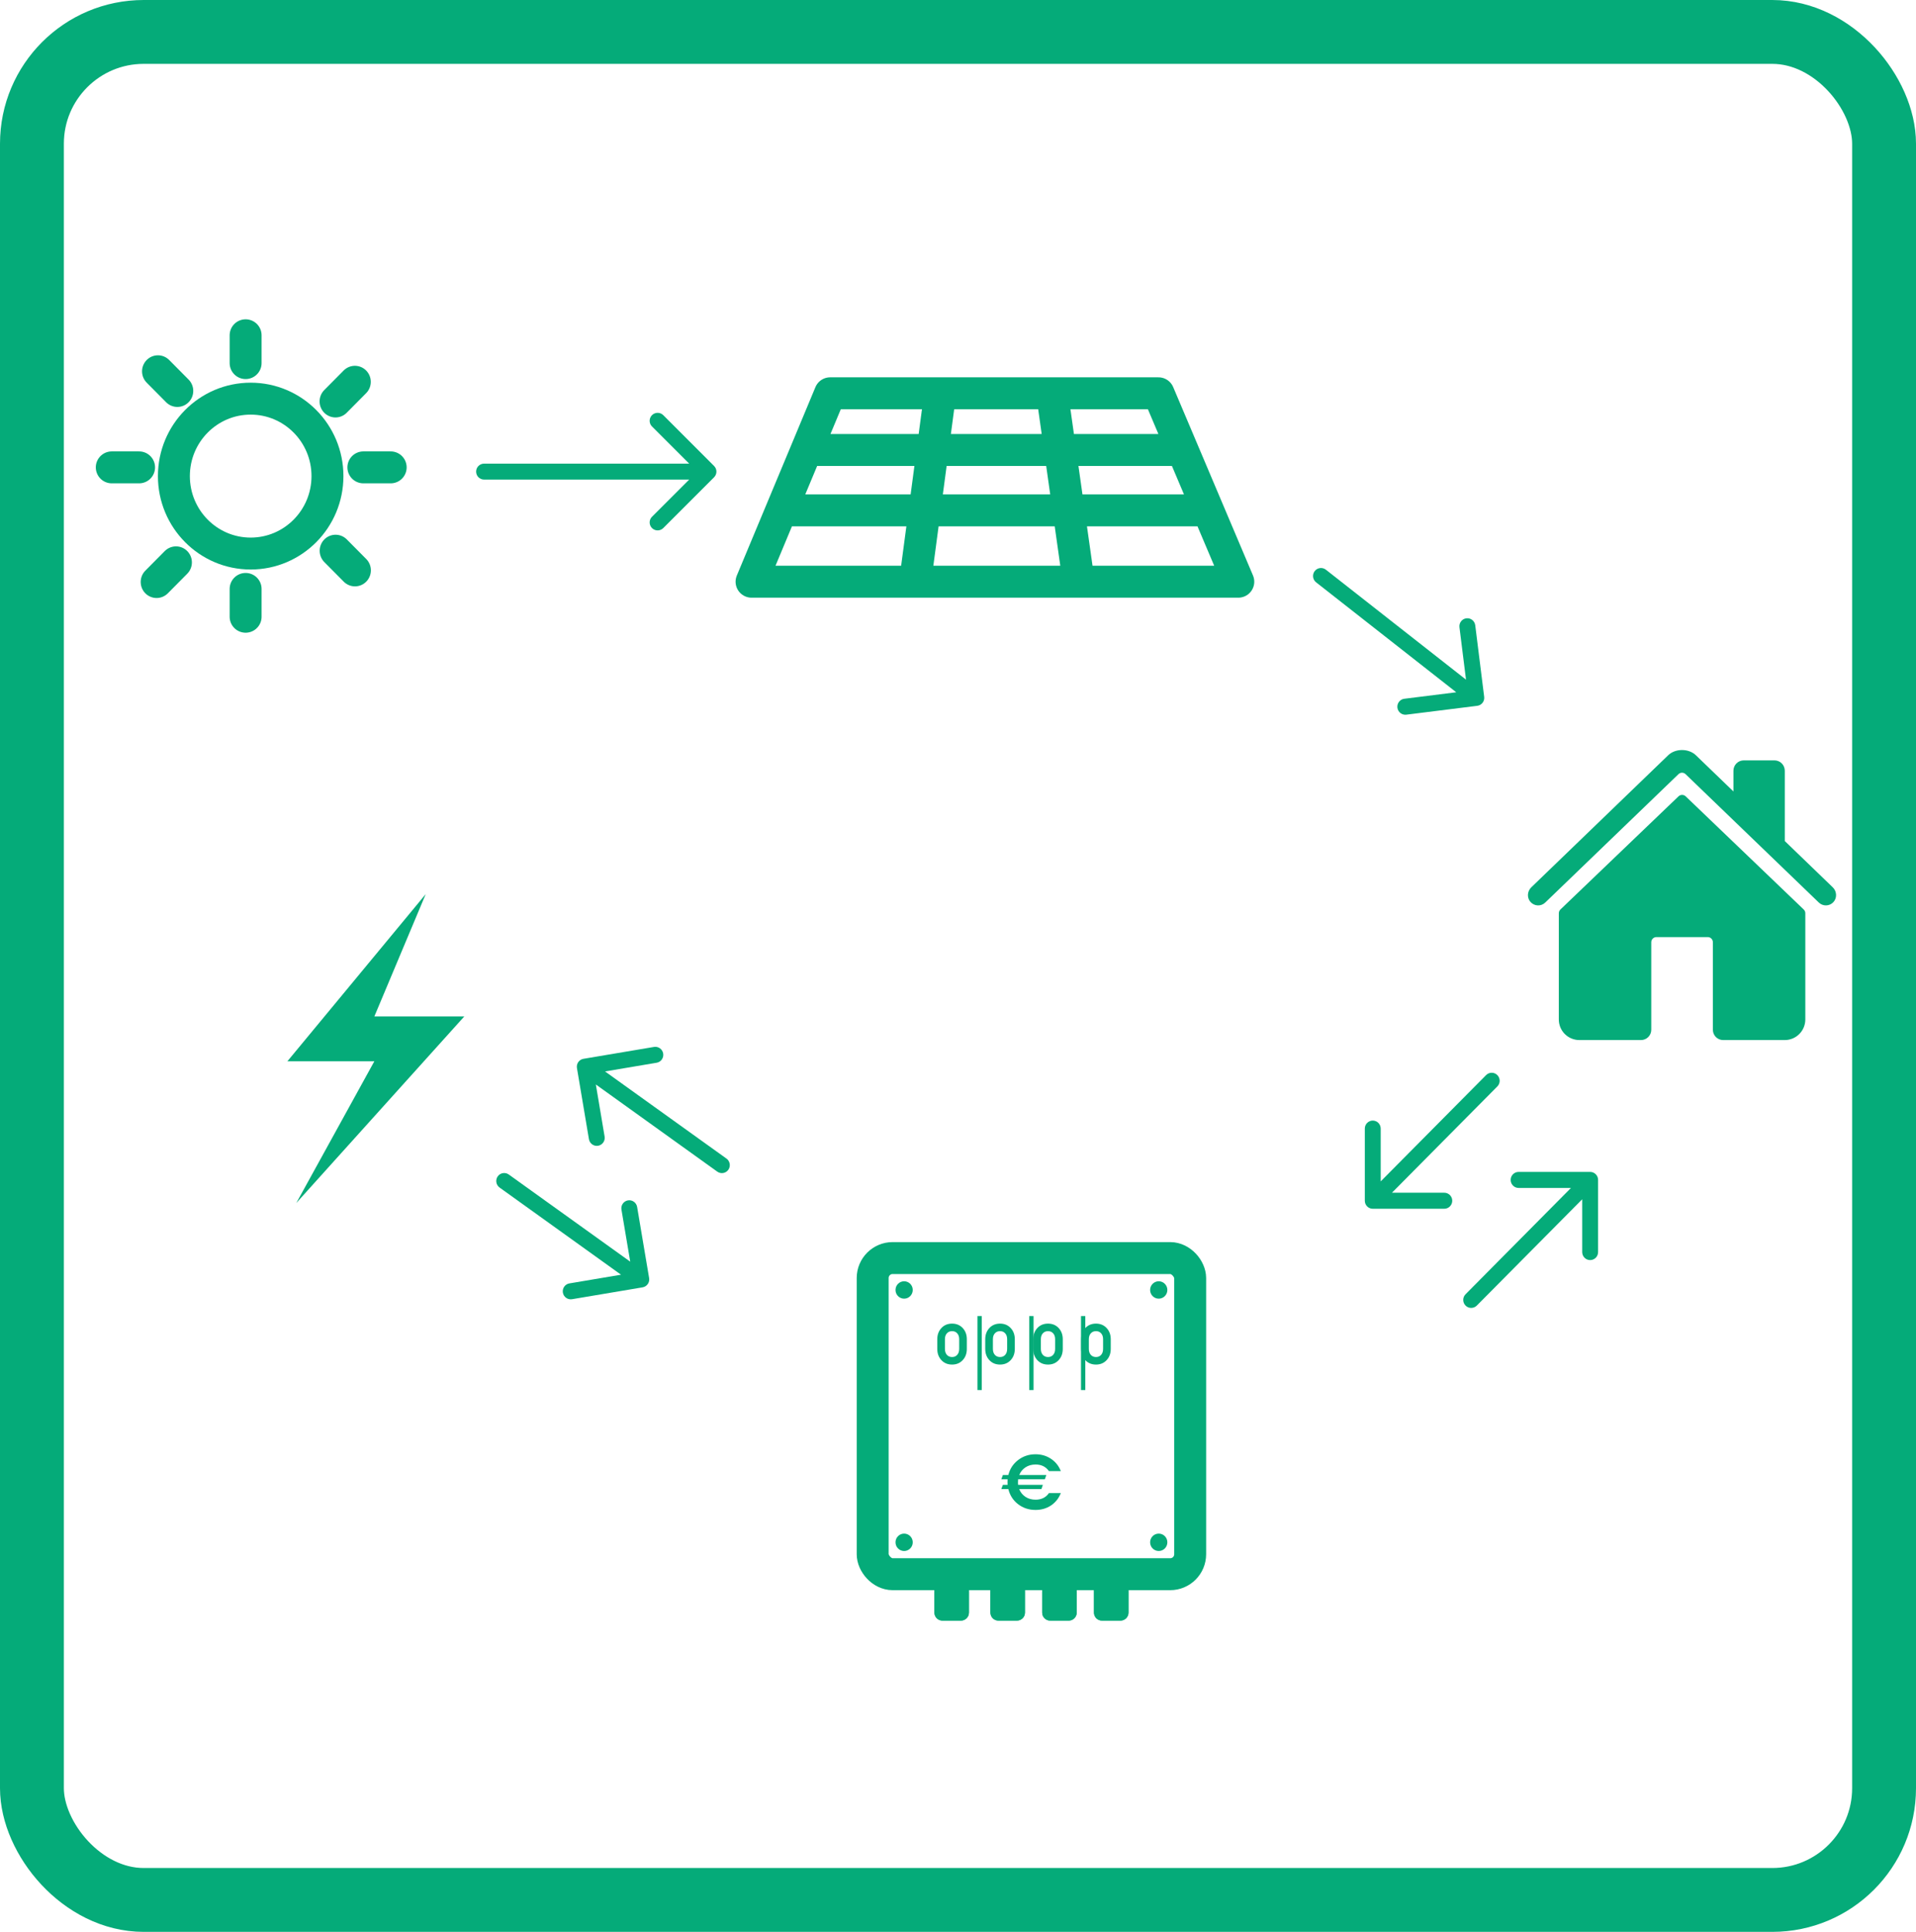 <svg width="120" height="121" viewBox="0 0 120 121" fill="none" xmlns="http://www.w3.org/2000/svg">
<path fill-rule="evenodd" clip-rule="evenodd" d="M111.782 52.677L114.79 55.579C115.046 55.827 115.067 56.252 114.82 56.51C114.702 56.634 114.54 56.705 114.37 56.709C114.199 56.712 114.035 56.647 113.912 56.528L105.568 48.488C105.508 48.431 105.429 48.398 105.346 48.398C105.263 48.398 105.183 48.431 105.124 48.488L96.781 56.528C96.718 56.589 96.643 56.637 96.562 56.668C96.48 56.699 96.393 56.713 96.306 56.709C96.219 56.705 96.133 56.683 96.055 56.644C95.976 56.606 95.906 56.552 95.849 56.485C95.621 56.222 95.653 55.822 95.903 55.578L104.455 47.327C104.672 47.104 104.996 46.977 105.345 46.977C105.695 46.977 106.019 47.104 106.237 47.326L108.566 49.572V48.274C108.566 48.102 108.633 47.937 108.754 47.815C108.875 47.694 109.038 47.625 109.209 47.625H111.139C111.309 47.625 111.473 47.694 111.594 47.815C111.714 47.937 111.782 48.102 111.782 48.274V52.677ZM105.35 49.787C105.433 49.787 105.513 49.819 105.573 49.876L112.969 56.966C113 56.996 113.025 57.032 113.042 57.072C113.059 57.112 113.068 57.156 113.068 57.199V63.853C113.068 64.195 112.932 64.523 112.691 64.765C112.45 65.007 112.123 65.143 111.782 65.143H107.921C107.751 65.143 107.587 65.075 107.467 64.954C107.346 64.833 107.278 64.669 107.278 64.498V59.016C107.278 58.93 107.244 58.848 107.184 58.788C107.124 58.727 107.042 58.693 106.957 58.693H103.742C103.656 58.693 103.575 58.727 103.514 58.788C103.454 58.848 103.42 58.93 103.42 59.016V64.498C103.42 64.669 103.352 64.833 103.232 64.954C103.111 65.075 102.948 65.143 102.777 65.143H98.915C98.574 65.143 98.247 65.007 98.005 64.765C97.764 64.523 97.629 64.195 97.629 63.853L97.63 57.199C97.63 57.156 97.639 57.112 97.656 57.072C97.673 57.032 97.698 56.996 97.729 56.966L105.128 49.876C105.188 49.819 105.268 49.787 105.35 49.787Z" fill="#05AB79"/>
<path d="M18 66.471L26.664 56L23.446 63.664H29.078L18.557 75.349L23.446 66.471H18Z" fill="#05AB79"/>
<ellipse cx="15.7" cy="29.82" rx="4.809" ry="4.851" stroke="#05AB79" stroke-width="2" stroke-linecap="round" stroke-linejoin="round"/>
<line x1="15.383" y1="22.742" x2="15.383" y2="20.999" stroke="#05AB79" stroke-width="2" stroke-linecap="round" stroke-linejoin="round"/>
<line x1="15.383" y1="38.629" x2="15.383" y2="36.886" stroke="#05AB79" stroke-width="2" stroke-linecap="round" stroke-linejoin="round"/>
<line x1="22.758" y1="29.273" x2="24.469" y2="29.273" stroke="#05AB79" stroke-width="2" stroke-linecap="round" stroke-linejoin="round"/>
<line x1="7" y1="29.273" x2="8.711" y2="29.273" stroke="#05AB79" stroke-width="2" stroke-linecap="round" stroke-linejoin="round"/>
<line x1="1" y1="-1" x2="2.727" y2="-1" transform="matrix(0.704 0.71 -0.704 0.71 19.609 34.496)" stroke="#05AB79" stroke-width="2" stroke-linecap="round" stroke-linejoin="round"/>
<line x1="1" y1="-1" x2="2.727" y2="-1" transform="matrix(0.704 0.71 -0.704 0.71 8.484 23.258)" stroke="#05AB79" stroke-width="2" stroke-linecap="round" stroke-linejoin="round"/>
<line x1="1" y1="-1" x2="2.727" y2="-1" transform="matrix(-0.704 0.71 -0.704 -0.71 11.023 33.805)" stroke="#05AB79" stroke-width="2" stroke-linecap="round" stroke-linejoin="round"/>
<line x1="1" y1="-1" x2="2.727" y2="-1" transform="matrix(-0.704 0.71 -0.704 -0.71 22.227 22.496)" stroke="#05AB79" stroke-width="2" stroke-linecap="round" stroke-linejoin="round"/>
<path d="M30.32 29.039C30.044 29.039 29.82 29.263 29.82 29.539C29.82 29.815 30.044 30.039 30.32 30.039L30.32 29.039ZM44.723 29.893C44.919 29.697 44.919 29.381 44.723 29.186L41.541 26.003C41.346 25.808 41.03 25.808 40.834 26.003C40.639 26.199 40.639 26.515 40.834 26.711L43.663 29.539L40.834 32.367C40.639 32.563 40.639 32.879 40.834 33.075C41.03 33.27 41.346 33.27 41.541 33.075L44.723 29.893ZM30.32 30.039L44.37 30.039L44.37 29.039L30.32 29.039L30.32 30.039Z" fill="#05AB79"/>
<path d="M83.04 35.682C82.822 35.512 82.51 35.551 82.341 35.77C82.172 35.988 82.212 36.304 82.429 36.474L83.04 35.682ZM92.523 44.207C92.796 44.173 92.99 43.922 92.955 43.647L92.395 39.163C92.36 38.888 92.111 38.692 91.838 38.727C91.565 38.761 91.372 39.011 91.406 39.286L91.905 43.272L87.952 43.766C87.679 43.8 87.486 44.051 87.52 44.326C87.555 44.601 87.804 44.797 88.077 44.763L92.523 44.207ZM82.429 36.474L92.156 44.105L92.766 43.313L83.04 35.682L82.429 36.474Z" fill="#05AB79"/>
<path d="M31.866 73.564C31.642 73.403 31.331 73.456 31.172 73.681C31.013 73.907 31.066 74.22 31.29 74.381L31.866 73.564ZM40.247 80.63C40.518 80.584 40.701 80.325 40.655 80.052L39.904 75.596C39.858 75.323 39.601 75.138 39.329 75.184C39.058 75.23 38.876 75.489 38.922 75.762L39.589 79.722L35.661 80.384C35.39 80.43 35.207 80.689 35.253 80.962C35.299 81.235 35.556 81.42 35.828 81.374L40.247 80.63ZM31.29 74.381L39.875 80.543L40.452 79.726L31.866 73.564L31.29 74.381Z" fill="#05AB79"/>
<path d="M36.542 66.317C36.27 66.363 36.088 66.622 36.134 66.895L36.885 71.351C36.931 71.624 37.188 71.809 37.459 71.763C37.73 71.717 37.913 71.459 37.867 71.185L37.2 67.225L41.128 66.563C41.399 66.517 41.581 66.258 41.535 65.985C41.489 65.712 41.232 65.527 40.961 65.573L36.542 66.317ZM44.922 73.383C45.147 73.544 45.458 73.492 45.617 73.266C45.776 73.04 45.723 72.727 45.499 72.566L44.922 73.383ZM36.337 67.221L44.922 73.383L45.499 72.566L36.913 66.404L36.337 67.221Z" fill="#05AB79"/>
<path d="M91.789 81.063C91.594 81.259 91.594 81.577 91.789 81.773C91.983 81.969 92.298 81.969 92.493 81.773L91.789 81.063ZM100.089 73.903C100.089 73.625 99.867 73.401 99.591 73.401H95.111C94.836 73.401 94.613 73.625 94.613 73.903C94.613 74.18 94.836 74.405 95.111 74.405H99.094V78.422C99.094 78.699 99.317 78.924 99.591 78.924C99.867 78.924 100.089 78.699 100.089 78.422V73.903ZM92.493 81.773L99.944 74.258L99.24 73.548L91.789 81.063L92.493 81.773Z" fill="#05AB79"/>
<path d="M85.479 75.207C85.479 75.484 85.702 75.709 85.977 75.709H90.457C90.732 75.709 90.955 75.484 90.955 75.207C90.955 74.93 90.732 74.705 90.457 74.705H86.474V70.688C86.474 70.41 86.251 70.186 85.977 70.186C85.702 70.186 85.479 70.41 85.479 70.688V75.207ZM93.779 68.047C93.974 67.851 93.974 67.533 93.779 67.337C93.585 67.141 93.27 67.141 93.075 67.337L93.779 68.047ZM86.329 75.562L93.779 68.047L93.075 67.337L85.624 74.852L86.329 75.562Z" fill="#05AB79"/>
<path d="M50.512 28.185L51.993 24.633H58.885M50.512 28.185H74.061M50.512 28.185L48.934 31.966M74.061 28.185L72.556 24.633H65.891M74.061 28.185L75.662 31.966M48.934 31.966L47.07 36.435H57.314M48.934 31.966H75.662M75.662 31.966L77.555 36.435H67.557M65.891 24.633L67.557 36.435M65.891 24.633H58.885M67.557 36.435H57.314M58.885 24.633L57.314 36.435" stroke="#05AB79" stroke-width="2" stroke-linecap="round" stroke-linejoin="round"/>
<path d="M59.629 85.468C59.356 85.468 59.134 85.376 58.961 85.192C58.788 85.007 58.702 84.772 58.702 84.485V83.883C58.702 83.598 58.788 83.364 58.961 83.179C59.134 82.995 59.356 82.903 59.629 82.903C59.9 82.903 60.122 82.995 60.294 83.179C60.467 83.364 60.553 83.598 60.553 83.883V84.485C60.553 84.772 60.467 85.007 60.294 85.192C60.122 85.376 59.9 85.468 59.629 85.468ZM59.304 84.859C59.386 84.95 59.494 84.996 59.629 84.996C59.765 84.996 59.872 84.95 59.951 84.859C60.033 84.768 60.074 84.643 60.074 84.485V83.883C60.074 83.724 60.033 83.6 59.951 83.512C59.872 83.421 59.765 83.375 59.629 83.375C59.494 83.375 59.386 83.421 59.304 83.512C59.222 83.6 59.181 83.724 59.181 83.883V84.485C59.181 84.643 59.222 84.768 59.304 84.859ZM62.634 85.468C62.361 85.468 62.138 85.376 61.965 85.192C61.793 85.007 61.706 84.772 61.706 84.485V83.883C61.706 83.598 61.793 83.364 61.965 83.179C62.138 82.995 62.361 82.903 62.634 82.903C62.904 82.903 63.126 82.995 63.299 83.179C63.471 83.364 63.558 83.598 63.558 83.883V84.485C63.558 84.772 63.471 85.007 63.299 85.192C63.126 85.376 62.904 85.468 62.634 85.468ZM62.308 84.859C62.39 84.95 62.498 84.996 62.634 84.996C62.769 84.996 62.877 84.95 62.956 84.859C63.038 84.768 63.078 84.643 63.078 84.485V83.883C63.078 83.724 63.038 83.6 62.956 83.512C62.877 83.421 62.769 83.375 62.634 83.375C62.498 83.375 62.39 83.421 62.308 83.512C62.227 83.6 62.186 83.724 62.186 83.883V84.485C62.186 84.643 62.227 84.768 62.308 84.859ZM65.638 85.468C65.365 85.468 65.142 85.376 64.97 85.192C64.797 85.007 64.711 84.772 64.711 84.485V83.883C64.711 83.598 64.797 83.364 64.97 83.179C65.142 82.995 65.365 82.903 65.638 82.903C65.909 82.903 66.131 82.995 66.303 83.179C66.476 83.364 66.562 83.598 66.562 83.883V84.485C66.562 84.772 66.476 85.007 66.303 85.192C66.131 85.376 65.909 85.468 65.638 85.468ZM65.313 84.859C65.394 84.95 65.503 84.996 65.638 84.996C65.774 84.996 65.881 84.95 65.96 84.859C66.042 84.768 66.083 84.643 66.083 84.485V83.883C66.083 83.724 66.042 83.6 65.96 83.512C65.881 83.421 65.774 83.375 65.638 83.375C65.503 83.375 65.394 83.421 65.313 83.512C65.231 83.6 65.19 83.724 65.19 83.883V84.485C65.19 84.643 65.231 84.768 65.313 84.859ZM68.643 85.468C68.37 85.468 68.147 85.376 67.974 85.192C67.802 85.007 67.715 84.772 67.715 84.485V83.883C67.715 83.598 67.802 83.364 67.974 83.179C68.147 82.995 68.37 82.903 68.643 82.903C68.913 82.903 69.135 82.995 69.308 83.179C69.48 83.364 69.567 83.598 69.567 83.883V84.485C69.567 84.772 69.48 85.007 69.308 85.192C69.135 85.376 68.913 85.468 68.643 85.468ZM68.317 84.859C68.399 84.95 68.507 84.996 68.643 84.996C68.778 84.996 68.885 84.95 68.965 84.859C69.046 84.768 69.087 84.643 69.087 84.485V83.883C69.087 83.724 69.046 83.6 68.965 83.512C68.885 83.421 68.778 83.375 68.643 83.375C68.507 83.375 68.399 83.421 68.317 83.512C68.236 83.6 68.195 83.724 68.195 83.883V84.485C68.195 84.643 68.236 84.768 68.317 84.859Z" fill="#05AB79"/>
<path d="M63.106 92.654H62.712L62.812 92.383H63.154C63.248 92 63.453 91.688 63.766 91.447C64.08 91.207 64.442 91.086 64.854 91.086C65.215 91.086 65.537 91.18 65.818 91.366C66.1 91.55 66.308 91.808 66.441 92.141H65.695C65.502 91.865 65.223 91.727 64.859 91.727C64.615 91.727 64.403 91.787 64.222 91.908C64.045 92.025 63.917 92.183 63.837 92.383H65.533L65.438 92.654H63.766C63.76 92.73 63.757 92.788 63.757 92.829C63.757 92.921 63.76 92.978 63.766 93H65.315L65.225 93.266H63.833C63.912 93.469 64.042 93.63 64.222 93.751C64.403 93.871 64.615 93.931 64.859 93.931C65.223 93.931 65.502 93.794 65.695 93.518H66.441C66.308 93.851 66.1 94.11 65.818 94.297C65.537 94.481 65.215 94.573 64.854 94.573C64.439 94.573 64.075 94.452 63.761 94.212C63.451 93.971 63.248 93.656 63.154 93.266H62.712L62.812 93H63.106C63.103 92.962 63.101 92.905 63.101 92.829C63.101 92.75 63.103 92.692 63.106 92.654Z" fill="#05AB79"/>
<mask id="path-21-inside-1_98_17" fill="white">
<rect x="57.711" y="82.156" width="13.779" height="5.45" rx="0.5"/>
</mask>
<rect x="57.711" y="82.156" width="13.779" height="5.45" rx="0.5" stroke="#05AB79" stroke-width="2" mask="url(#path-21-inside-1_98_17)"/>
<rect x="61.219" y="82.43" width="0.27" height="4.633" fill="#05AB79"/>
<rect x="64.461" y="82.43" width="0.27" height="4.633" fill="#05AB79"/>
<rect x="67.703" y="82.43" width="0.27" height="4.633" fill="#05AB79"/>
<rect x="54.656" y="78.797" width="19.885" height="19.801" rx="1.25" stroke="#05AB79" stroke-width="2"/>
<ellipse cx="56.626" cy="80.795" rx="0.54" ry="0.545" fill="#05AB79"/>
<ellipse cx="72.572" cy="80.795" rx="0.54" ry="0.545" fill="#05AB79"/>
<ellipse cx="56.626" cy="96.6" rx="0.54" ry="0.545" fill="#05AB79"/>
<ellipse cx="72.572" cy="96.6" rx="0.54" ry="0.545" fill="#05AB79"/>
<path d="M58.523 99.324H60.685V101.004C60.685 101.28 60.461 101.504 60.185 101.504H59.023C58.747 101.504 58.523 101.28 58.523 101.004V99.324Z" fill="#05AB79"/>
<path d="M58.523 99.324H60.685V101.004C60.685 101.28 60.461 101.504 60.185 101.504H59.023C58.747 101.504 58.523 101.28 58.523 101.004V99.324Z" fill="#05AB79"/>
<path d="M62.031 99.324H64.193V101.004C64.193 101.28 63.969 101.504 63.693 101.504H62.531C62.255 101.504 62.031 101.28 62.031 101.004V99.324Z" fill="#05AB79"/>
<path d="M62.031 99.324H64.193V101.004C64.193 101.28 63.969 101.504 63.693 101.504H62.531C62.255 101.504 62.031 101.28 62.031 101.004V99.324Z" fill="#05AB79"/>
<path d="M65.273 99.324H67.435V101.004C67.435 101.28 67.211 101.504 66.935 101.504H65.773C65.497 101.504 65.273 101.28 65.273 101.004V99.324Z" fill="#05AB79"/>
<path d="M65.273 99.324H67.435V101.004C67.435 101.28 67.211 101.504 66.935 101.504H65.773C65.497 101.504 65.273 101.28 65.273 101.004V99.324Z" fill="#05AB79"/>
<path d="M68.516 99.324H70.677V101.004C70.677 101.28 70.453 101.504 70.177 101.504H69.016C68.74 101.504 68.516 101.28 68.516 101.004V99.324Z" fill="#05AB79"/>
<path d="M68.516 99.324H70.677V101.004C70.677 101.28 70.453 101.504 70.177 101.504H69.016C68.74 101.504 68.516 101.28 68.516 101.004V99.324Z" fill="#05AB79"/>
<rect x="2" y="2" width="116" height="117" rx="7" stroke="#05AB79" stroke-width="4"/>
</svg>
